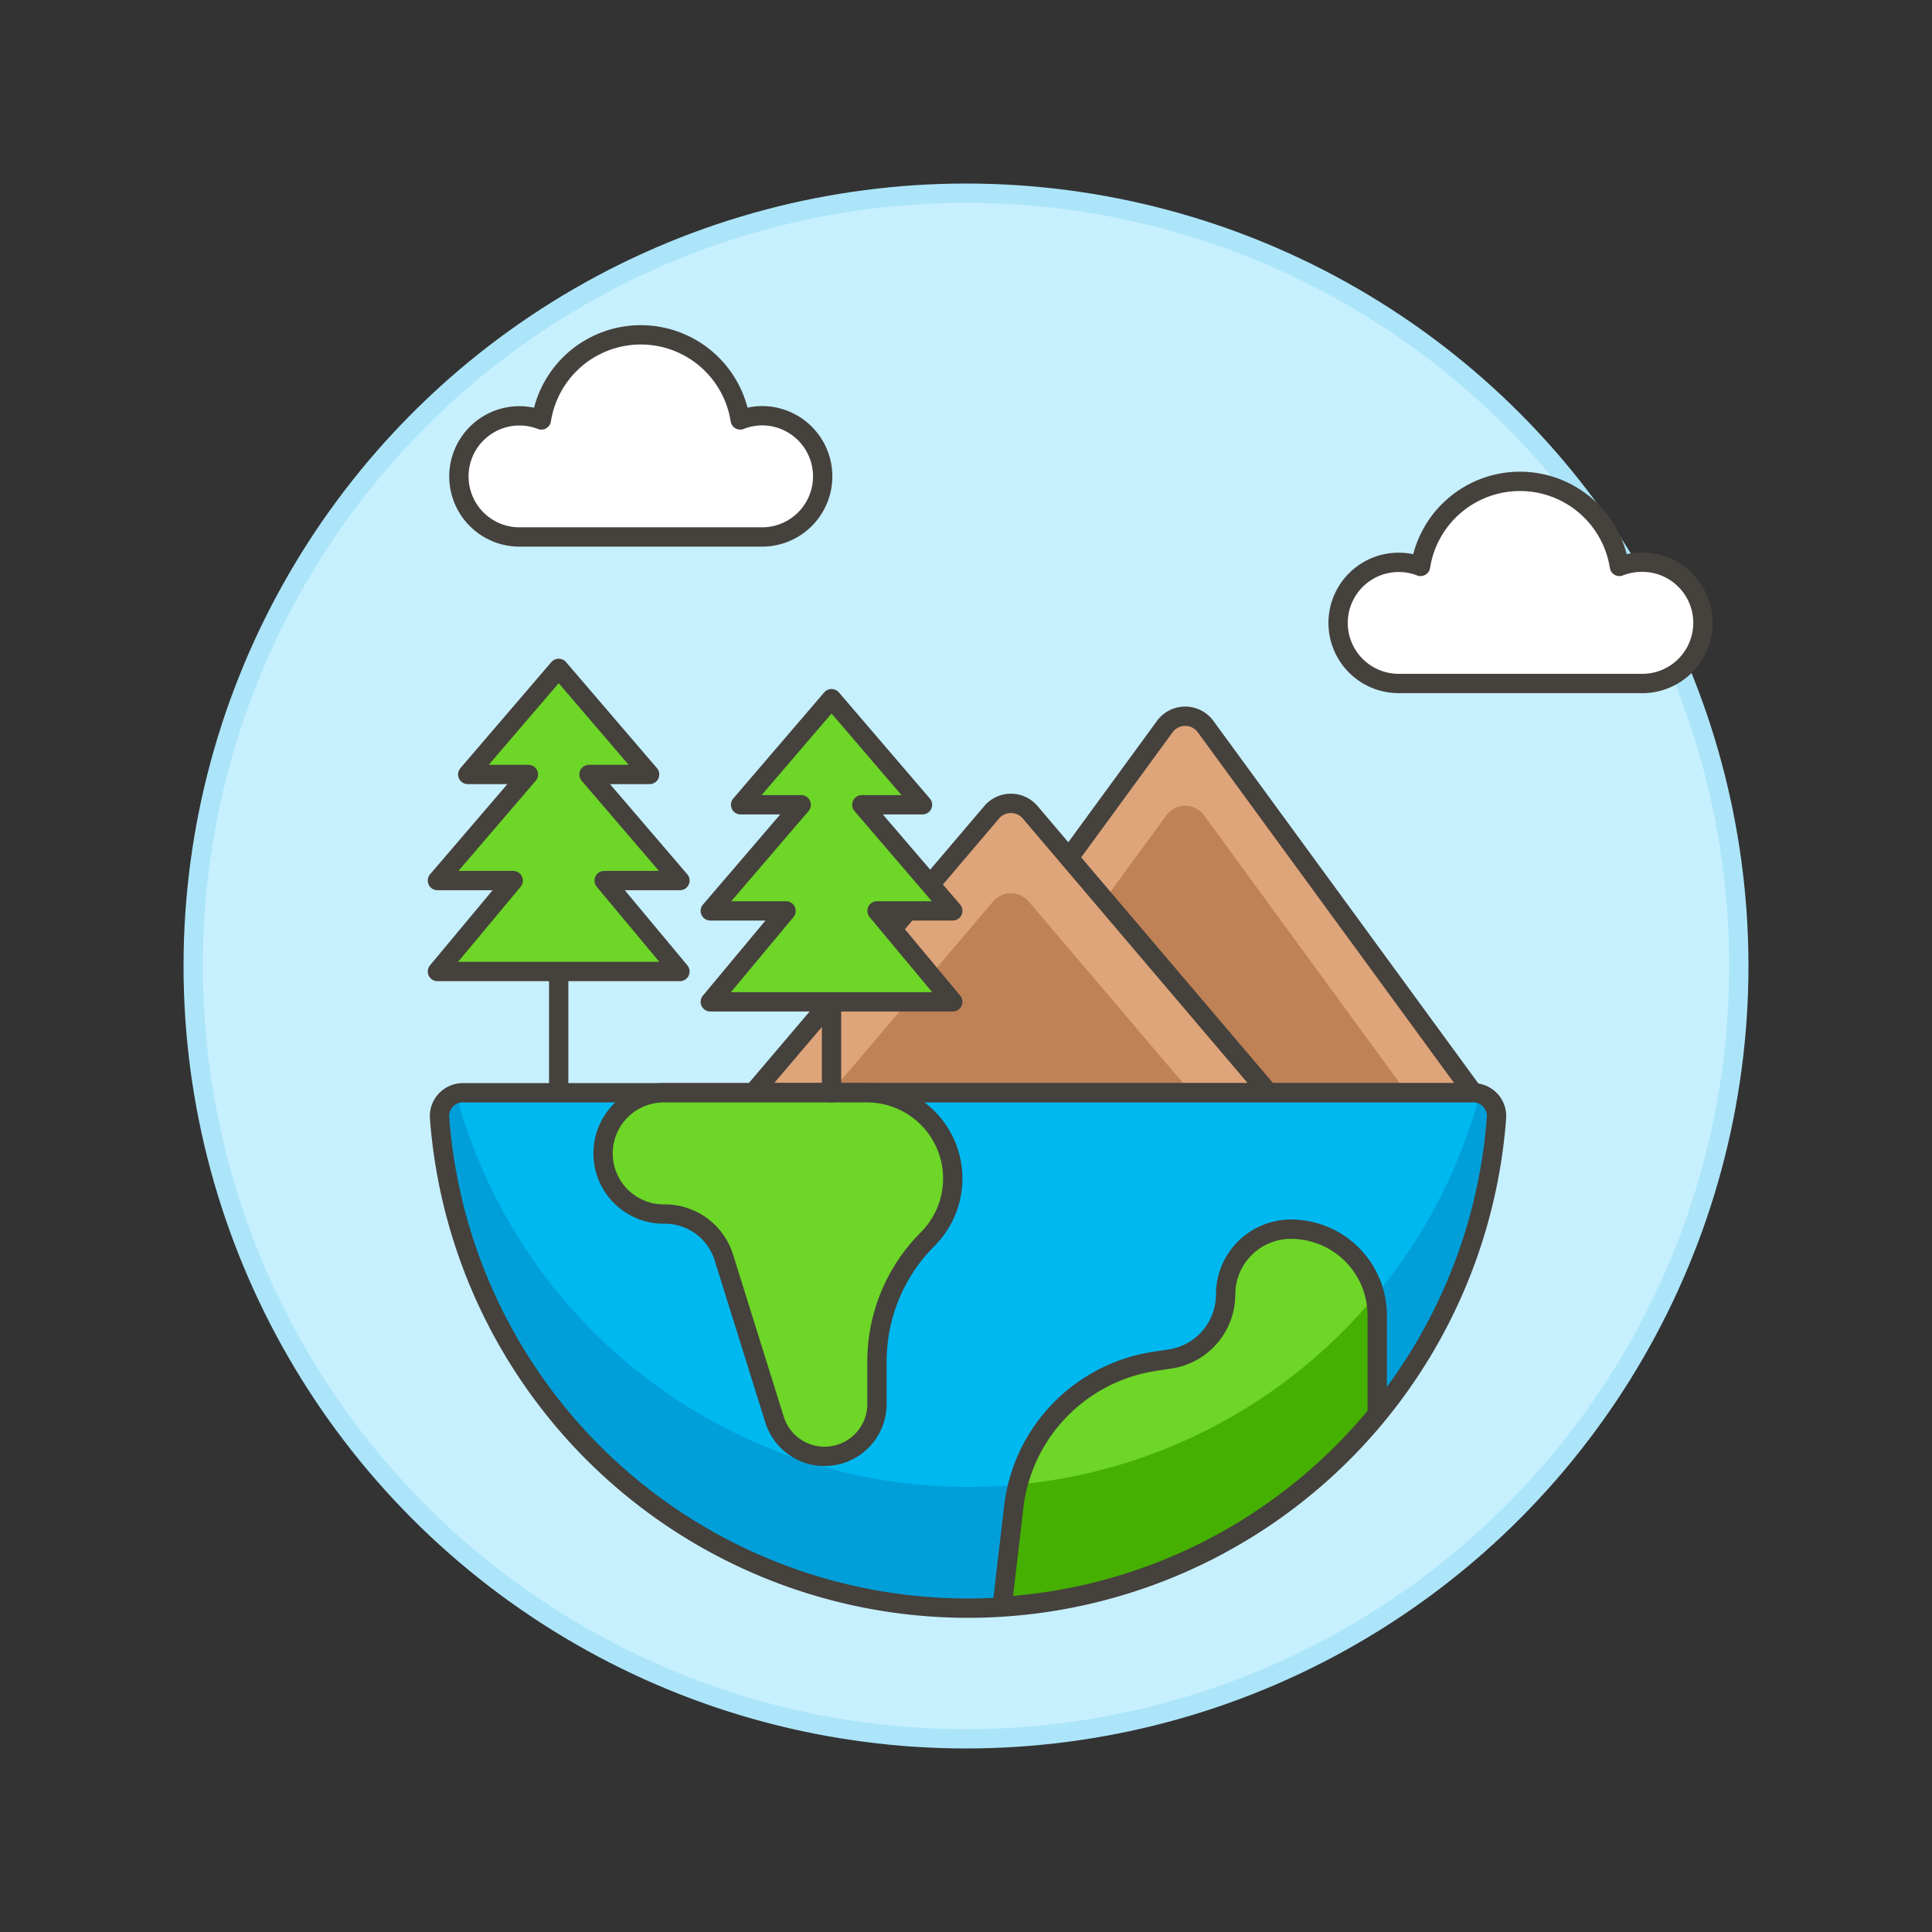 <svg xmlns="http://www.w3.org/2000/svg" viewBox="0 0 100 100"><rect x="0" y="0" width="100" height="100" fill="#333333" stroke="none"/><g class="nc-icon-wrapper"><defs/><circle class="a" cx="50" cy="50" r="40" fill="#c7f0ff" stroke="#ace5fa" stroke-miterlimit="10"/><path class="b" d="M39.444 21.518a3.126 3.126 0 0 0-1.13.218 5.209 5.209 0 0 0-10.293 0 3.135 3.135 0 1 0-1.13 6.058h12.553a3.138 3.138 0 1 0 0-6.276z" fill="#fff" stroke="#45413c" stroke-linejoin="round"/><path class="b" d="M84.949 29.1a3.116 3.116 0 0 0-1.129.218 5.21 5.21 0 0 0-10.294 0 3.135 3.135 0 1 0-1.13 6.059h12.553a3.139 3.139 0 1 0 0-6.277z" fill="#fff" stroke="#45413c" stroke-linejoin="round"/><path class="c" d="M46.438 56.562l13.851-18.954a1.308 1.308 0 0 1 2.112 0l13.851 18.954z" style="" fill="#bf8256"/><path class="d" d="M60.371 42.2a1.207 1.207 0 0 1 1.948 0l10.493 14.362h3.44L62.4 37.608a1.308 1.308 0 0 0-2.112 0l-13.85 18.954h3.44z" style="" fill="#dea47a"/><path class="e" d="M46.438 56.562l13.851-18.954a1.308 1.308 0 0 1 2.112 0l13.851 18.954z" stroke="#45413c" stroke-linejoin="round" fill="none" stroke-linecap="round"/><path class="c" d="M38.986 56.562l12.342-14.519a1.306 1.306 0 0 1 1.992 0l12.342 14.519z" style="" fill="#bf8256"/><path class="d" d="M51.405 46.659a1.206 1.206 0 0 1 1.838 0l8.418 9.9h4l-12.34-14.516a1.308 1.308 0 0 0-1.993 0L38.987 56.562h4z" style="" fill="#dea47a"/><path class="e" d="M38.987 56.562l12.341-14.519a1.308 1.308 0 0 1 1.993 0l12.341 14.519z" stroke="#45413c" stroke-linejoin="round" fill="none" stroke-linecap="round"/><path class="e" d="M28.918 56.562v-6.277" stroke="#45413c" stroke-linejoin="round" fill="none" stroke-linecap="round"/><path class="f" d="M35.194 45.578l-4.707-5.492h3.138l-4.707-5.492-4.708 5.492h3.139l-4.708 5.492h3.923l-3.923 4.707h12.553l-3.923-4.707h3.923z" stroke="#45413c" stroke-linejoin="round" stroke-linecap="round" fill="#6dd627"/><path class="g" d="M23.952 56.562a1.209 1.209 0 0 0-1.2 1.3 27.43 27.43 0 0 0 54.706 0 1.207 1.207 0 0 0-1.2-1.3z" style="" fill="#00b8f0"/><path class="h" d="M76.6 56.615a27.431 27.431 0 0 1-53 0 1.207 1.207 0 0 0-.853 1.243 27.43 27.43 0 0 0 54.706 0 1.206 1.206 0 0 0-.852-1.245z" style="" fill="#009fd9"/><path class="e" d="M23.952 56.562a1.209 1.209 0 0 0-1.2 1.3 27.43 27.43 0 0 0 54.706 0 1.207 1.207 0 0 0-1.2-1.3z" stroke="#45413c" stroke-linejoin="round" fill="none" stroke-linecap="round"/><path class="f" d="M34.41 56.562a3.139 3.139 0 1 0 0 6.277 3.2 3.2 0 0 1 3.056 2.246l2.626 8.4a2.713 2.713 0 0 0 5.3-.809v-2.205a8.952 8.952 0 0 1 2.623-6.332 4.439 4.439 0 0 0-3.139-7.577z" stroke="#45413c" stroke-linejoin="round" stroke-linecap="round" fill="#6dd627"/><path class="i" d="M71.285 73.2v-5.109a4.467 4.467 0 0 0-4.468-4.468A3.379 3.379 0 0 0 63.439 67a3.379 3.379 0 0 1-2.865 3.339l-.832.127A8.646 8.646 0 0 0 52.471 78l-.6 5.147A27.325 27.325 0 0 0 71.285 73.2z" style="" fill="#6dd627"/><path class="j" d="M71.285 68.09a4.434 4.434 0 0 0-.114-1 27.36 27.36 0 0 1-18.482 9.75 8.742 8.742 0 0 0-.218 1.16l-.6 5.147A27.325 27.325 0 0 0 71.285 73.2z" style="" fill="#46b000"/><path class="e" d="M71.285 73.2v-5.109a4.467 4.467 0 0 0-4.468-4.468A3.379 3.379 0 0 0 63.439 67a3.379 3.379 0 0 1-2.865 3.339l-.832.127A8.646 8.646 0 0 0 52.471 78l-.6 5.147A27.325 27.325 0 0 0 71.285 73.2z" stroke="#45413c" stroke-linejoin="round" fill="none" stroke-linecap="round"/><path class="e" d="M43.04 56.562v-4.707" stroke="#45413c" stroke-linejoin="round" fill="none" stroke-linecap="round"/><path class="f" d="M49.317 47.147l-4.708-5.492h3.139l-4.708-5.492-4.707 5.492h3.138l-4.707 5.492h3.922l-3.922 4.708h12.553l-3.923-4.708h3.923z" stroke="#45413c" stroke-linejoin="round" stroke-linecap="round" fill="#6dd627"/></g></svg>